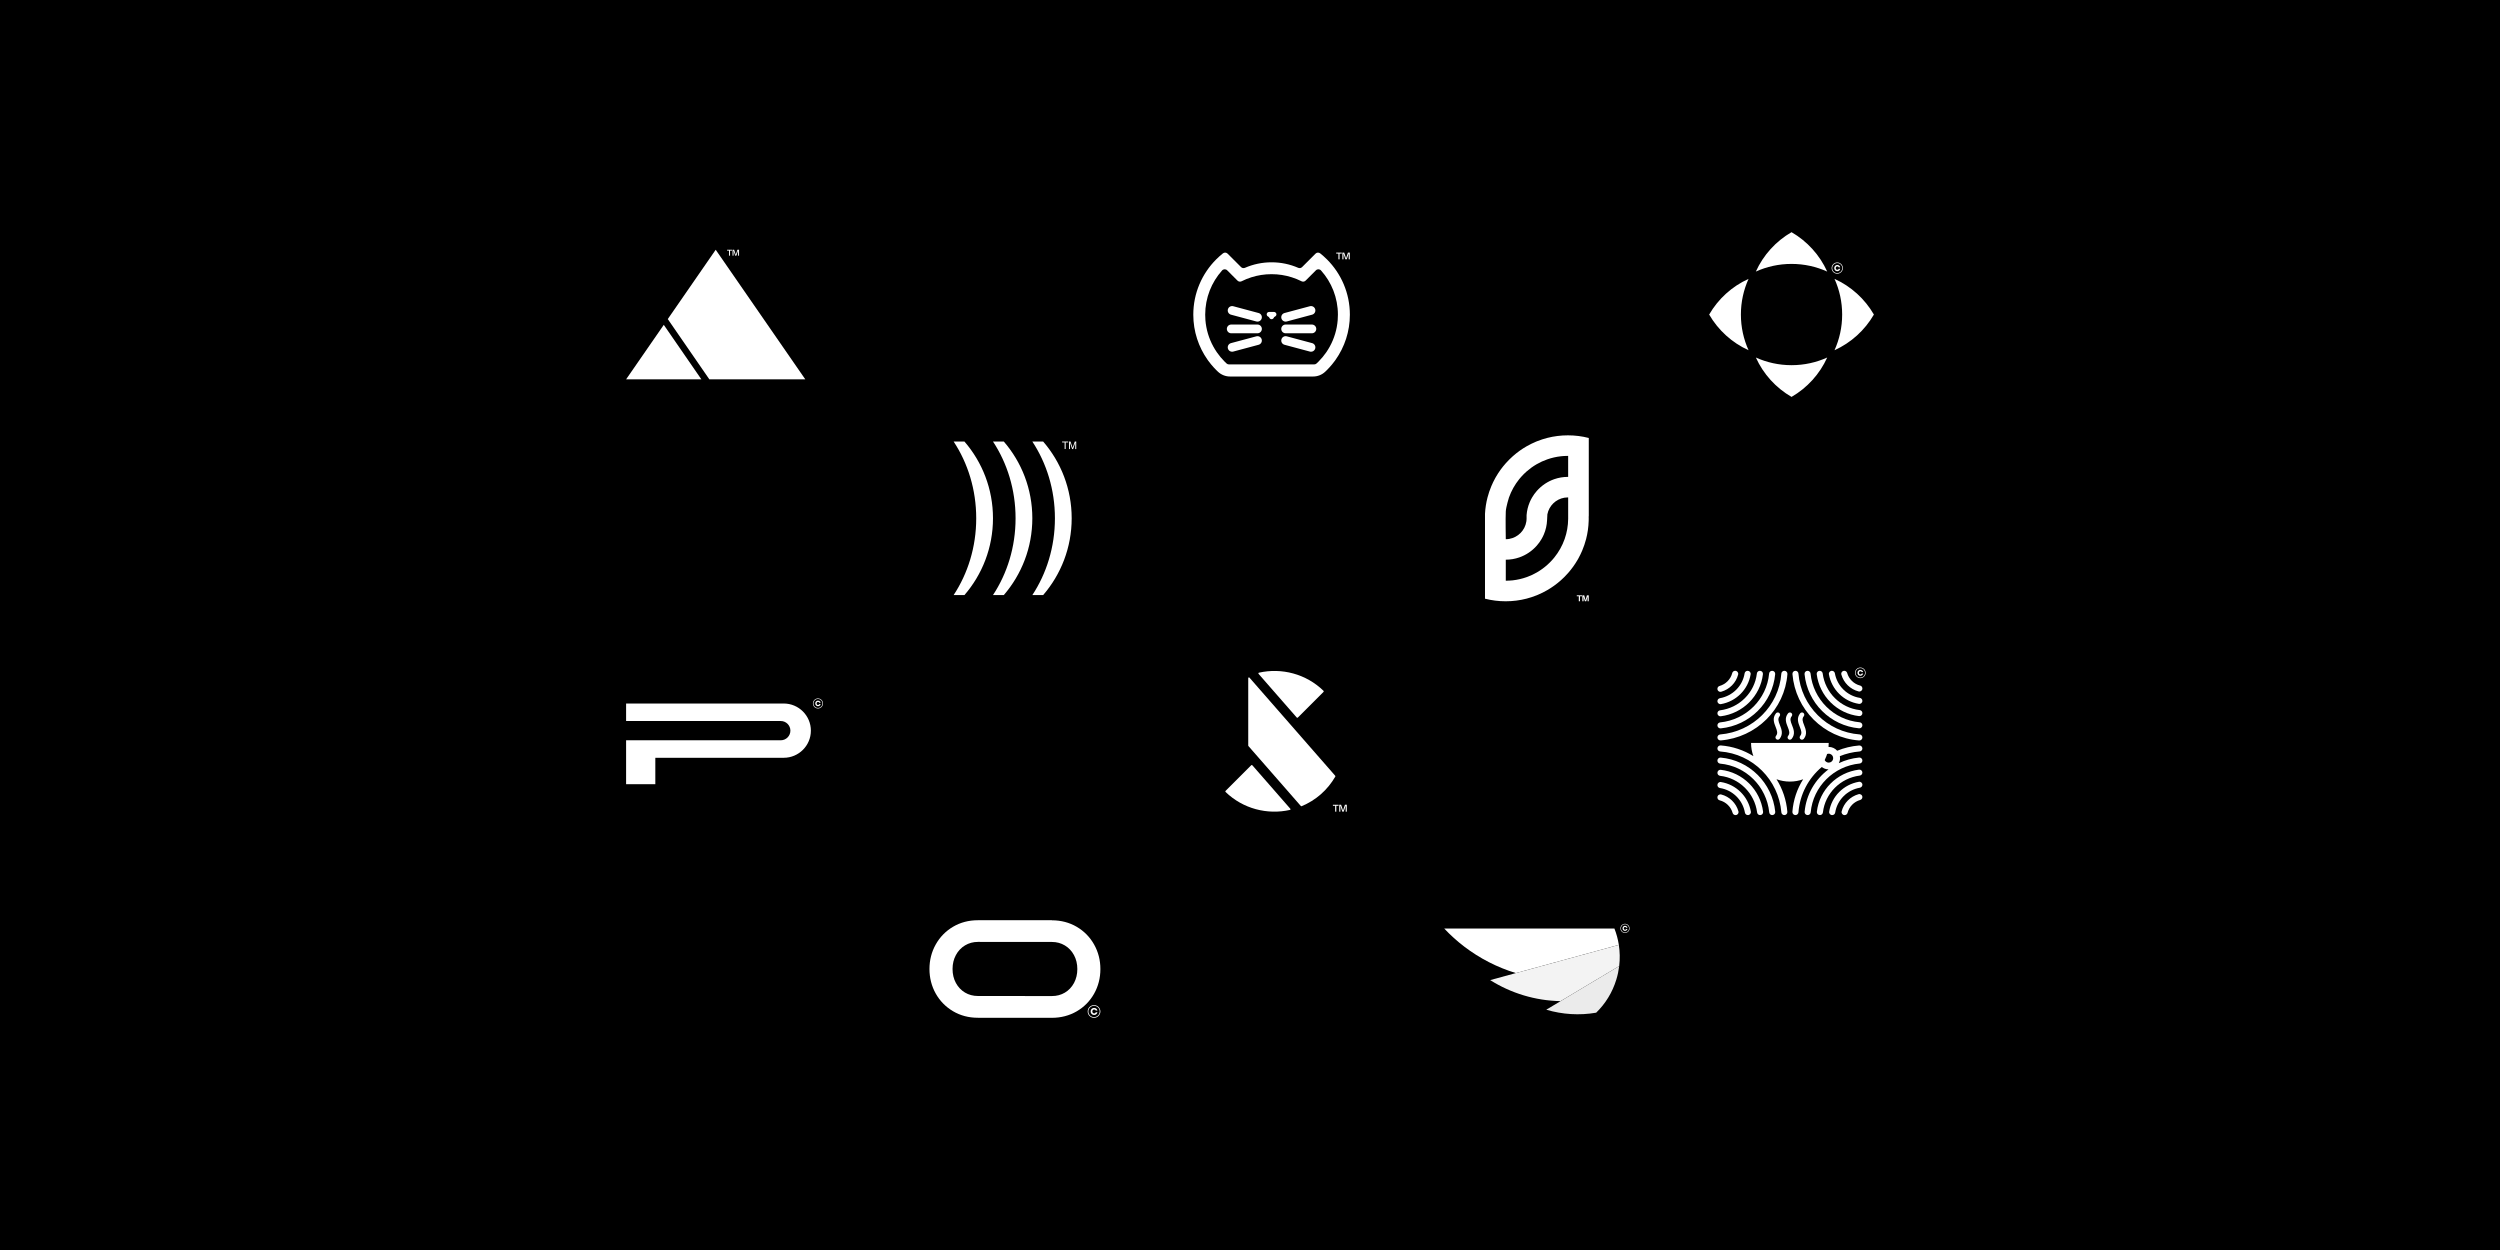 <svg xmlns="http://www.w3.org/2000/svg" id="Capa_1" viewBox="0 0 3000 1500"><defs><style>.cls-1{opacity:.92;}.cls-1,.cls-2,.cls-3{fill:#fff;}.cls-3{opacity:.95;}</style></defs><rect x="-59.52" y="-34.8" width="3119.04" height="1569.6"></rect><g><g><g><polygon class="cls-2" points="872.52 299.7 878.38 299.7 878.38 300.74 876.04 300.74 876.04 306.8 874.86 306.8 874.86 300.74 872.52 300.74 872.52 299.7"></polygon><path class="cls-2" d="m886.85,299.7v7.1h-1.16v-3.57c0-.9,0-1.79.04-2.69h-.02c-.27.9-.56,1.78-.86,2.67l-1.23,3.59h-1.37l-1.23-3.59c-.3-.89-.59-1.77-.86-2.67h-.02c.03.9.04,1.8.04,2.69v3.57h-1.16v-7.1h1.92l1.15,3.38c.3.88.58,1.78.82,2.67h.02c.25-.89.53-1.79.83-2.67l1.15-3.38h1.92Z"></path></g><g><polygon class="cls-2" points="751.32 455.21 841.64 455.21 796.54 389.81 751.32 455.21"></polygon><polygon class="cls-2" points="858.84 299.7 801.33 382.88 851.22 455.21 966.35 455.21 858.84 299.7"></polygon></g></g><g><path class="cls-2" d="m1881.79,522.41c-.1,0-.2,0-.31,0-8.4,0-16.65,1.03-24.64,3.06-4.17,1.06-8.27,2.4-12.29,4-.13.05-.27.11-.41.16-.48.2-.96.39-1.44.6-3.72,1.57-7.33,3.36-10.81,5.36-5.76,3.3-11.16,7.18-16.17,11.59-.13.11-.26.22-.38.34-.1.09-.2.18-.31.27-1.36,1.22-2.7,2.48-4,3.78-1.41,1.41-2.77,2.85-4.09,4.33-4.45,5.01-8.37,10.41-11.7,16.17-.28.47-.55.95-.82,1.43-.06.12-.13.24-.2.37-1.67,3.02-3.18,6.14-4.54,9.34-1.91,4.52-3.48,9.14-4.69,13.85-1.64,6.35-2.64,12.84-2.99,19.46v101.91c8.05,2.06,16.35,3.1,24.8,3.1h.15c8.51-.01,16.86-1.08,24.95-3.18,4.01-1.04,7.97-2.34,11.84-3.89.13-.05.27-.11.41-.16.48-.2.96-.39,1.44-.6,3.89-1.64,7.64-3.52,11.26-5.62,5.59-3.24,10.85-7.03,15.73-11.33.13-.11.25-.22.38-.33.1-.09.2-.18.31-.27,1.36-1.22,2.7-2.48,4-3.78,1.57-1.57,3.09-3.19,4.54-4.85,4.28-4.87,8.05-10.12,11.28-15.7.27-.46.53-.93.8-1.39.06-.12.13-.24.2-.37,1.67-3.02,3.18-6.14,4.54-9.34,1.9-4.5,3.46-9.1,4.68-13.78,1.84-7.09,2.88-14.38,3.1-21.8h0c.03-.81.04-1.6.05-2.4,0-.26,0-.52,0-.78,0-1.06-.02-2.11-.05-3.16.06.46.1.92.13,1.38v-94.61c-8.02-2.08-16.29-3.14-24.73-3.16Zm0,100.33h0c-.08,8.29-1.52,16.27-4.09,23.7-.03.1-.07.2-.1.29-.02.07-.05.13-.07.2-2.85,8.06-7.04,15.48-12.3,22.01-.07.09-.14.17-.21.25-.72.89-1.47,1.77-2.23,2.62-1.87,2.09-3.85,4.08-5.94,5.95-3.8,3.41-7.95,6.43-12.4,9.01-.1.06-.2.12-.31.18-3.88,2.23-7.97,4.12-12.25,5.64-5.27,1.87-10.81,3.17-16.56,3.82.13.11-6.84.48-8.39.48v-25.24c5.57-.02,10.99-.94,16.11-2.72.1-.03.2-.07.31-.11.94-.33,1.87-.69,2.79-1.08,1.98-.84,3.9-1.8,5.74-2.88,3.67-2.14,7.04-4.75,10.07-7.78.68-.68,2.12-2.25,2.18-2.32,2.15-2.43,4.04-5.05,5.67-7.84,1.05-1.81,1.99-3.68,2.82-5.63,2.29-5.4,3.61-11.16,3.86-17.13h0s0,0,0-.01c-.04-.47.3-6.67.35-6.95,1.96-10.22,10.14-18.24,20.45-19.97-.02-.06,4.4-.35,4.5-.35v25.85Zm0-50.48h-.31c-5.63,0-11.09.93-16.26,2.72-.1.03-.2.07-.31.11-.94.33-1.87.69-2.79,1.08-1.82.77-3.58,1.64-5.28,2.62-3.84,2.19-7.37,4.89-10.52,8.04-.68.68-1.34,1.37-1.97,2.09-.08.08-.15.16-.21.24-2.16,2.45-4.07,5.09-5.7,7.9-1.04,1.79-1.97,3.64-2.78,5.56-2.08,4.91-3.35,10.11-3.77,15.5v4.63h-.02c-.01.48-.04.95-.08,1.42h0c-.05.58-.12,1.14-.2,1.69h0c-1.66,10.63-10,19.05-20.6,20.84.03.08-1.91.25-1.91.25-.7.06-1.42.1-2.14.1,0,0-.45-25.01,0-33.33.31-5.64,3.79-16.65,3.79-16.65,2.85-8.08,7.05-15.53,12.32-22.07.07-.09.14-.17.21-.25.74-.91,1.5-1.8,2.27-2.66,1.99-2.23,4.12-4.34,6.36-6.31,3.68-3.24,7.68-6.13,11.94-8.61.1-.06.2-.12.31-.18,4.01-2.31,8.26-4.25,12.7-5.79,5.14-1.79,10.53-3.03,16.1-3.66.13-.02.27-.03.41-.05,1.15-.13,2.31-.22,3.47-.29,1.64-.1,3.29-.15,4.96-.14h0s0,25.23,0,25.23Z"></path><g><path class="cls-2" d="m1895.98,715.52v6.01h-1.43v-6.01h-2.42v-1.12h6.26v1.12h-2.42Z"></path><path class="cls-2" d="m1906.52,721.53h-1.43v-3.3c0-.74,0-1.69.02-2.44-.18.74-.43,1.69-.66,2.43l-1,3.31h-1.55l-1.02-3.32c-.22-.72-.48-1.67-.64-2.41.02.74.02,1.68.02,2.43v3.3h-1.43v-7.13h2.25l1.61,5.82,1.61-5.82h2.21v7.13Z"></path></g></g><g><path class="cls-2" d="m1191.58,621.97c0,35.19-12.91,67.4-34.24,92.13h-12.98c17.05-25.89,27.11-57.68,27.11-92.13s-10.06-66.24-27.11-92.13h12.98c21.4,24.73,34.24,56.94,34.24,92.13Z"></path><path class="cls-2" d="m1238.8,621.97c0,35.19-12.91,67.4-34.24,92.13h-12.98c17.05-25.89,27.11-57.68,27.11-92.13s-10.06-66.24-27.11-92.13h12.98c21.4,24.73,34.24,56.94,34.24,92.13Z"></path><path class="cls-2" d="m1286.02,621.97c0,35.19-12.91,67.4-34.24,92.13h-12.98c17.05-25.89,27.11-57.68,27.11-92.13s-10.06-66.24-27.11-92.13h12.98c21.4,24.73,34.24,56.94,34.24,92.13Z"></path><g><path class="cls-2" d="m1281.82,529.84v1.07h-3.03v7.93h-1.24v-7.93h-3.03v-1.07h7.3Z"></path><path class="cls-2" d="m1282.84,529.84h1.75l2.58,7.61,2.57-7.61h1.73v9h-1.16v-5.31c0-.18,0-.49.01-.91,0-.43.01-.88.01-1.37l-2.57,7.59h-1.21l-2.58-7.59v.28c0,.22,0,.56.02,1.01.01.45.02.78.02.99v5.31h-1.16v-9Z"></path></g></g><g><g><path class="cls-2" d="m1592.29,311.22c-2.54-2.54-5.23-4.94-8.04-7.17-1.68-1.33-4.09-1.21-5.6.31l-7.65,7.65-8.5,8.5c-1.22,1.22-3.07,1.57-4.65.88-9.79-4.27-20.6-6.63-31.97-6.63s-22.17,2.37-31.97,6.63c-1.59.69-3.43.35-4.65-.88l-8.5-8.5-7.65-7.65c-1.52-1.52-3.92-1.64-5.6-.31-2.82,2.24-5.5,4.63-8.05,7.18-17,17-27.51,40.48-27.51,66.41,0,20.15,6.35,38.82,17.15,54.12.3.42.59.83.9,1.25,1.07,1.46,2.18,2.9,3.34,4.3,1.93,2.35,3.98,4.6,6.13,6.75.69.69,1.4,1.38,2.12,2.05,3.9,3.66,9.04,5.7,14.39,5.7h99.82c5.35,0,10.49-2.04,14.39-5.7.72-.67,1.42-1.36,2.12-2.05,2.15-2.15,4.2-4.4,6.13-6.75,1.15-1.4,2.27-2.83,3.34-4.3.3-.42.61-.83.9-1.25,10.8-15.3,17.15-33.96,17.15-54.11,0-25.94-10.51-49.42-27.51-66.41Zm11.87,81.11c-2.07,11.13-6.46,21.44-12.65,30.42-2.76,4.01-5.89,7.76-9.32,11.19-.76.76-1.54,1.51-2.34,2.25s-1.79,1.1-2.84,1.1h-102.27c-1.05,0-2.07-.39-2.84-1.1s-1.57-1.48-2.34-2.25c-3.43-3.43-6.56-7.18-9.32-11.19-6.19-8.98-10.58-19.29-12.65-30.42-.5-2.69-.87-5.42-1.09-8.2-.17-2.14-.26-4.31-.26-6.5,0-20.39,7.66-38.99,20.26-53.07,1.61-1.8,4.41-1.9,6.12-.19l5.88,5.88,6.52,6.52c1.29,1.29,3.25,1.59,4.87.77,3.73-1.88,7.62-3.47,11.65-4.76,7.67-2.45,15.85-3.77,24.33-3.77s16.66,1.32,24.33,3.77c4.03,1.28,7.93,2.88,11.65,4.76,1.62.82,3.59.51,4.87-.77l6.52-6.52,5.88-5.88c1.71-1.71,4.5-1.62,6.12.19,12.6,14.09,20.26,32.69,20.26,53.07,0,2.19-.09,4.36-.26,6.5-.22,2.77-.59,5.51-1.09,8.19Z"></path><path class="cls-2" d="m1514.23,394.69c0,2.9-2.35,5.25-5.25,5.25h-31.51c-2.9,0-5.25-2.35-5.25-5.25s2.35-5.25,5.25-5.25h31.51c2.9,0,5.25,2.35,5.25,5.25Z"></path><path class="cls-2" d="m1514.05,382.06c-.75,2.8-3.63,4.46-6.43,3.71l-30.44-8.16c-2.8-.75-4.46-3.63-3.71-6.43.75-2.8,3.63-4.46,6.43-3.71l30.44,8.16c2.8.75,4.46,3.63,3.71,6.43Z"></path><path class="cls-2" d="m1473.47,418.18c.75,2.8,3.63,4.46,6.43,3.71l30.44-8.16c2.8-.75,4.46-3.63,3.71-6.43-.75-2.8-3.63-4.46-6.43-3.71l-30.44,8.16c-2.8.75-4.46,3.63-3.71,6.43Z"></path><path class="cls-2" d="m1537.51,394.69c0,2.9,2.35,5.25,5.25,5.25h31.51c2.9,0,5.25-2.35,5.25-5.25,0-2.9-2.35-5.25-5.25-5.25h-31.51c-2.9,0-5.25,2.35-5.25,5.25Z"></path><path class="cls-2" d="m1537.69,382.06c.75,2.8,3.63,4.46,6.43,3.71l30.44-8.16c2.8-.75,4.46-3.63,3.71-6.43s-3.63-4.46-6.43-3.71l-30.44,8.16c-2.8.75-4.46,3.63-3.71,6.43Z"></path><path class="cls-2" d="m1578.27,418.18c-.75,2.8-3.63,4.46-6.43,3.71l-30.44-8.16c-2.8-.75-4.46-3.63-3.71-6.43.75-2.8,3.63-4.46,6.43-3.71l30.44,8.16c2.8.75,4.46,3.63,3.71,6.43Z"></path><path class="cls-2" d="m1531.7,377.02c.04.6-.1,1.17-.38,1.65-.31.55-.8.98-1.38,1.23s-1.11.72-1.36,1.33c-.01.03-.03.07-.04.1-.46,1.01-1.47,1.72-2.66,1.72s-2.24-.74-2.69-1.78c-.26-.62-.74-1.1-1.36-1.36s-1.08-.68-1.4-1.23c-.25-.43-.39-.93-.39-1.46,0-1.18.7-2.2,1.72-2.66.36-.17.77-.26,1.2-.26h5.74c1.55,0,2.9,1.17,3,2.72Z"></path></g><g><polygon class="cls-2" points="1603.44 303.12 1610.1 303.12 1610.1 304.3 1607.45 304.3 1607.45 311.2 1606.1 311.2 1606.1 304.3 1603.44 304.3 1603.44 303.12"></polygon><path class="cls-2" d="m1619.75,303.12v8.08h-1.32v-4.06c0-1.02.01-2.04.04-3.07h-.02c-.31,1.02-.64,2.03-.98,3.04l-1.4,4.09h-1.56l-1.4-4.09c-.34-1.01-.67-2.02-.98-3.04h-.02c.03,1.02.05,2.04.05,3.07v4.06h-1.32v-8.08h2.19l1.31,3.85c.34,1,.66,2.03.93,3.04h.02c.28-1.01.6-2.04.94-3.04l1.3-3.85h2.19Z"></path></g></g><g><path class="cls-2" d="m751.32,941.05v-52.71h185.59c6.38,0,11.56-5.19,11.56-11.56s-5.19-11.56-11.56-11.56h-185.59v-21h189.18c17.95,0,32.56,14.61,32.56,32.56,0,17.95-14.61,32.56-32.56,32.56h-154.11v31.71h-35.08Z"></path><g><path class="cls-2" d="m981.55,850.2c-3.34,0-6.05-2.71-6.05-6.05s2.72-6.05,6.05-6.05,6.05,2.71,6.05,6.05-2.71,6.05-6.05,6.05Zm0-11.42c-2.96,0-5.37,2.41-5.37,5.37s2.41,5.37,5.37,5.37,5.37-2.41,5.37-5.37-2.41-5.37-5.37-5.37Z"></path><path class="cls-2" d="m983.13,844.96c-.12.35-.32.62-.59.79-.27.17-.59.26-.94.26-.29,0-.57-.08-.83-.23-.26-.15-.47-.37-.63-.65-.16-.28-.24-.61-.24-1s.08-.71.24-.99c.16-.28.37-.5.63-.65.26-.15.54-.22.83-.22.35,0,.67.08.93.25.27.16.47.41.6.73l.02.04h1.63l-.02-.09c-.12-.47-.33-.89-.62-1.26-.29-.37-.66-.66-1.09-.87-.43-.21-.92-.31-1.45-.31-.61,0-1.18.15-1.68.45-.5.3-.89.71-1.18,1.23-.28.51-.43,1.08-.43,1.68s.14,1.18.43,1.69c.28.51.68.92,1.18,1.22.5.3,1.06.45,1.68.45.53,0,1.02-.11,1.46-.32.44-.21.81-.51,1.1-.89.29-.38.49-.82.6-1.31l.02-.09h-1.63l-.02.05Z"></path></g></g><g><g><path class="cls-2" d="m2192.65,325.89c-8.99-19.88-24.05-36.43-42.82-47.28-18.76,10.86-33.83,27.4-42.82,47.28,13.06-5.91,27.55-9.19,42.82-9.19s29.76,3.29,42.82,9.19Z"></path><path class="cls-2" d="m2107.02,429.02c8.99,19.88,24.05,36.43,42.82,47.28,18.76-10.86,33.83-27.4,42.82-47.28-13.06,5.91-27.55,9.19-42.82,9.19s-29.76-3.29-42.82-9.19Z"></path><path class="cls-2" d="m2098.27,334.64c-19.88,8.99-36.43,24.05-47.28,42.82,10.86,18.76,27.4,33.83,47.28,42.82-5.91-13.06-9.19-27.55-9.19-42.82s3.29-29.76,9.19-42.82Z"></path><path class="cls-2" d="m2201.4,334.64c5.91,13.06,9.19,27.55,9.19,42.82s-3.29,29.76-9.19,42.82c19.88-8.99,36.43-24.05,47.28-42.82-10.86-18.76-27.4-33.83-47.28-42.82Z"></path></g><g><path class="cls-2" d="m2204.69,328.46c-3.72,0-6.76-3.03-6.76-6.76s3.03-6.76,6.76-6.76,6.76,3.03,6.76,6.76-3.03,6.76-6.76,6.76Zm0-12.75c-3.31,0-6,2.69-6,6s2.69,6,6,6,6-2.69,6-6-2.69-6-6-6Z"></path><path class="cls-2" d="m2206.45,322.61c-.14.39-.36.69-.66.89-.3.2-.65.29-1.05.29-.33,0-.64-.08-.92-.25-.29-.17-.52-.41-.7-.72-.18-.31-.27-.69-.27-1.11s.09-.79.27-1.11c.18-.31.41-.56.7-.72.29-.17.6-.25.93-.25.39,0,.74.09,1.04.28.3.18.52.46.67.81l.02.05h1.82l-.03-.1c-.13-.52-.36-.99-.69-1.4-.33-.41-.74-.74-1.22-.97-.49-.23-1.03-.35-1.62-.35-.69,0-1.32.17-1.87.51-.56.34-1,.8-1.31,1.37-.32.57-.48,1.2-.48,1.88s.16,1.32.48,1.89c.32.57.76,1.03,1.31,1.37.56.33,1.19.5,1.87.5.59,0,1.14-.12,1.63-.36.49-.24.9-.57,1.23-.99.32-.42.55-.91.67-1.46l.02-.1h-1.82l-.02.05Z"></path></g></g><g><g><path class="cls-2" d="m1524.87,825.33l31.25,35.75c.32.37.89.39,1.24.04l30.89-30.89c.34-.34.33-.89,0-1.22-20.97-20.44-50.36-27.91-77.53-21.79-.63.14-.87.91-.45,1.39l14.2,16.25.4.46Z"></path><path class="cls-2" d="m1533.64,953.61l-30.88-35.33c-.32-.37-.89-.39-1.24-.04l-30.87,30.87c-.34.34-.33.89,0,1.22,20.96,20.28,50.24,27.69,77.31,21.58.63-.14.87-.91.45-1.39l-14.38-16.45-.4-.46Z"></path><path class="cls-2" d="m1584.19,910.24l-.4-.46-35.57-40.7-.2-.23-35.57-40.69-.4-.46-12.69-14.52c-.51-.59-1.48-.22-1.48.56v80.95c0,.2.07.4.21.56l8.56,9.79.2.23,35.57,40.69.4.46,18.17,20.79c.24.28.63.37.97.23,8.17-3.42,15.95-8.11,22.98-14.26,7.15-6.25,12.92-13.48,17.43-21.27.18-.32.14-.72-.1-.99l-18.07-20.68Z"></path></g><g><polygon class="cls-2" points="1599.47 965.72 1606.29 965.72 1606.29 966.93 1603.57 966.93 1603.57 973.99 1602.19 973.99 1602.19 966.93 1599.47 966.93 1599.47 965.72"></polygon><path class="cls-2" d="m1616.16,965.72v8.27h-1.35v-4.16c0-1.04.01-2.09.05-3.14h-.02c-.31,1.05-.65,2.08-1,3.12l-1.43,4.18h-1.59l-1.43-4.18c-.35-1.04-.69-2.07-1-3.12h-.02c.03,1.05.05,2.09.05,3.14v4.16h-1.35v-8.27h2.24l1.34,3.94c.35,1.02.67,2.08.95,3.11h.02c.29-1.03.62-2.09.96-3.11l1.34-3.94h2.24Z"></path></g></g><g><g><path class="cls-2" d="m2131.62,887.05c.51.4,1.13.6,1.73.6.82,0,1.64-.37,2.19-1.05,4.61-5.79,2.27-11.64.41-16.34-1.87-4.69-2.89-7.72-.41-10.83.96-1.21.75-2.95-.45-3.91-.53-.42-1.16-.61-1.79-.6h0c-.81.02-1.6.37-2.14,1.05-4.61,5.79-2.28,11.63-.41,16.34,1.86,4.69,2.88,7.72.41,10.83-.96,1.21-.76,2.95.45,3.91Z"></path><path class="cls-2" d="m2145.28,872.32c1.86,4.69,2.88,7.72.41,10.83-.96,1.21-.76,2.95.45,3.91.51.4,1.13.6,1.73.6.83,0,1.64-.37,2.19-1.05,4.61-5.79,2.27-11.64.41-16.34-1.87-4.69-2.89-7.72-.41-10.83.96-1.21.75-2.95-.45-3.91-.53-.42-1.16-.61-1.79-.6h0c-.81.02-1.6.37-2.14,1.05-4.61,5.79-2.28,11.63-.41,16.34Z"></path><path class="cls-2" d="m2164.12,855.53c-.53-.42-1.16-.61-1.79-.6h0c-.81.02-1.6.37-2.14,1.05-4.61,5.79-2.28,11.63-.41,16.34,1.86,4.69,2.88,7.72.41,10.83-.96,1.21-.76,2.95.45,3.91.51.4,1.13.6,1.73.6.83,0,1.64-.37,2.19-1.05,4.61-5.79,2.27-11.64.41-16.34-1.87-4.69-2.89-7.72-.41-10.83.96-1.21.75-2.95-.45-3.91Z"></path><path class="cls-2" d="m2232.14,822.68c-7.49-1.9-13.43-7.7-15.55-15.12-.44-1.54-1.86-2.59-3.47-2.59-2.4,0-4.13,2.28-3.48,4.57,2.81,9.91,10.72,17.66,20.7,20.19,2.29.58,4.52-1.14,4.52-3.49v-.09c0-1.64-1.12-3.08-2.72-3.48Z"></path><path class="cls-2" d="m2231.77,837.44c-15.19-2.42-27.22-14.32-29.92-29.47-.31-1.73-1.8-3.01-3.57-3.01-2.25,0-3.96,2.01-3.58,4.21,3.21,18.25,17.7,32.59,35.98,35.47,2.2.35,4.18-1.36,4.18-3.57v-.07c0-1.79-1.32-3.28-3.09-3.57Z"></path><path class="cls-2" d="m2231.65,852.11c-23.09-2.66-41.46-20.89-44.43-43.99-.23-1.8-1.76-3.15-3.58-3.15-2.16,0-3.86,1.88-3.59,4.01,3.36,26.45,24.39,47.35,50.83,50.36,2.13.24,3.99-1.44,3.99-3.58v-.09c0-1.83-1.39-3.36-3.22-3.57Z"></path><path class="cls-2" d="m2231.58,866.73c-31.02-2.8-55.79-27.46-58.92-58.53-.18-1.84-1.74-3.23-3.6-3.23h0c-2.14,0-3.82,1.84-3.61,3.96,3.47,34.53,30.99,61.94,65.46,65.05,2.12.19,3.95-1.48,3.95-3.59v-.07c0-1.86-1.42-3.42-3.28-3.58Z"></path><path class="cls-2" d="m2231.54,881.31c-39-2.88-70.19-33.98-73.42-73.08-.15-1.85-1.73-3.27-3.59-3.27h0c-2.12,0-3.77,1.8-3.6,3.9,3.53,42.62,37.52,76.54,80.04,79.7,2.1.16,3.9-1.49,3.9-3.59v-.09c0-1.87-1.44-3.44-3.32-3.58Z"></path><path class="cls-2" d="m2065.49,830.07c9.95-2.8,17.73-10.67,20.28-20.61.58-2.28-1.14-4.5-3.5-4.5h-.08c-1.65,0-3.09,1.11-3.5,2.71-1.91,7.45-7.74,13.36-15.19,15.48-1.55.44-2.6,1.85-2.6,3.45,0,2.39,2.29,4.12,4.6,3.47Z"></path><path class="cls-2" d="m2065.13,844.94c18.34-3.19,32.74-17.62,35.64-35.82.35-2.18-1.36-4.16-3.58-4.16h-.07c-1.79,0-3.3,1.31-3.58,3.08-2.43,15.12-14.38,27.1-29.61,29.79-1.74.31-3.02,1.79-3.02,3.55,0,2.23,2.02,3.94,4.23,3.56Z"></path><path class="cls-2" d="m2064.93,859.53c26.58-3.35,47.57-24.28,50.6-50.59.24-2.12-1.45-3.97-3.59-3.97h-.09c-1.84,0-3.38,1.38-3.59,3.2-2.67,22.98-20.99,41.27-44.2,44.22-1.81.23-3.17,1.75-3.17,3.57h0c0,2.15,1.89,3.84,4.03,3.57Z"></path><path class="cls-2" d="m2064.87,874.05c34.69-3.46,62.23-30.85,65.36-65.15.19-2.11-1.48-3.93-3.61-3.93h-.07c-1.87,0-3.43,1.42-3.6,3.27-2.81,30.88-27.59,55.53-58.81,58.64-1.85.18-3.25,1.74-3.25,3.58,0,2.13,1.85,3.8,3.98,3.59Z"></path><path class="cls-2" d="m2064.82,888.51c42.82-3.52,76.9-37.35,80.08-79.67.16-2.09-1.5-3.88-3.6-3.88h-.09c-1.88,0-3.46,1.44-3.6,3.3-2.9,38.82-34.14,69.86-73.42,73.08-1.86.15-3.29,1.72-3.29,3.58,0,2.11,1.81,3.76,3.92,3.58Z"></path><path class="cls-2" d="m2065.41,953.36c-2.29-.58-4.52,1.14-4.52,3.49v.08c0,1.64,1.12,3.08,2.72,3.48,7.49,1.9,13.43,7.7,15.55,15.12.44,1.54,1.86,2.59,3.47,2.59,2.4,0,4.14-2.28,3.48-4.58-2.82-9.91-10.72-17.65-20.7-20.19Z"></path><path class="cls-2" d="m2065.07,938.44c-2.19-.35-4.18,1.36-4.18,3.57v.07c0,1.79,1.32,3.28,3.09,3.56,15.19,2.41,27.23,14.31,29.92,29.47.31,1.73,1.8,3.01,3.57,3.01,2.24,0,3.96-2.01,3.58-4.21-3.21-18.26-17.7-32.59-35.98-35.47Z"></path><path class="cls-2" d="m2064.89,923.75c-2.13-.24-3.99,1.44-3.99,3.58v.09c0,1.83,1.39,3.36,3.22,3.57,23.09,2.65,41.46,20.89,44.43,43.99.23,1.8,1.76,3.15,3.58,3.15h0c2.16,0,3.86-1.88,3.59-4.01-3.36-26.45-24.39-47.35-50.83-50.36Z"></path><path class="cls-2" d="m2064.84,909.11c-2.12-.19-3.95,1.48-3.95,3.59v.07c0,1.86,1.42,3.42,3.28,3.59,31.02,2.8,55.78,27.46,58.92,58.53.18,1.84,1.74,3.23,3.6,3.23h0c2.14,0,3.82-1.84,3.61-3.96-3.47-34.53-30.99-61.94-65.46-65.05Z"></path><path class="cls-2" d="m2234.86,898.16c0-2.1-1.81-3.76-3.91-3.58-9.25.76-18.1,2.93-26.32,6.3-2.48-2.8-6.11-4.57-10.16-4.57-.08,0-.17,0-.25,0,.17-1.57.25-3.17.25-4.78h-93.2c0,5.56.98,10.89,2.78,15.83-11.55-7.21-24.9-11.77-39.22-12.84-2.13-.16-3.94,1.51-3.94,3.63h0c0,1.9,1.46,3.48,3.36,3.63,38.98,2.9,70.15,33.99,73.38,73.07.15,1.85,1.73,3.27,3.6,3.27,2.12,0,3.78-1.8,3.6-3.9-1.18-14.3-5.8-27.62-13.01-39.13,5,1.83,10.41,2.82,16.05,2.82s10.95-.98,15.92-2.78c-7.25,11.5-11.84,24.79-12.92,39.06-.16,2.12,1.52,3.93,3.65,3.93,1.91,0,3.5-1.46,3.64-3.36,1.64-21.72,12.15-41,27.98-54.34,2.23,1.74,5.03,2.79,8.07,2.85-15.95,11.92-26.78,30.14-28.68,50.9-.19,2.12,1.51,3.95,3.65,3.95,1.89,0,3.47-1.43,3.64-3.3,2.83-30.86,27.59-55.49,58.8-58.6,1.84-.18,3.25-1.74,3.25-3.58,0-2.13-1.84-3.8-3.97-3.59-8.63.86-16.81,3.19-24.29,6.75.91-1.81,1.42-3.85,1.42-6,0-.83-.08-1.63-.22-2.42,7.43-3.01,15.43-4.95,23.78-5.63,1.86-.15,3.28-1.72,3.28-3.58Zm-35.24,13.07c-.62,2.25-2.7,3.9-5.16,3.9-.38,0-.76-.04-1.12-.12-1.64-.34-3-1.44-3.71-2.91.74-1.48,1.4-3,1.98-4.57.33-.89.64-1.79.91-2.71.6-.24,1.26-.37,1.95-.37s1.29.12,1.87.34c2.04.75,3.48,2.7,3.48,4.99,0,.5-.07.98-.2,1.44Z"></path><path class="cls-2" d="m2230.83,923.56c-26.57,3.35-47.57,24.28-50.6,50.59-.24,2.12,1.45,3.97,3.59,3.97h.09c1.84,0,3.38-1.38,3.59-3.2,2.67-22.98,20.99-41.26,44.19-44.22,1.81-.23,3.17-1.75,3.17-3.57,0-2.15-1.89-3.84-4.03-3.57Z"></path><path class="cls-2" d="m2230.63,938.15c-18.34,3.2-32.74,17.62-35.63,35.81-.35,2.19,1.36,4.16,3.59,4.16h.07c1.8,0,3.3-1.31,3.58-3.08,2.43-15.12,14.38-27.09,29.61-29.78,1.74-.31,3.02-1.79,3.02-3.56,0-2.23-2.02-3.95-4.23-3.56Z"></path><path class="cls-2" d="m2230.27,953.02c-9.95,2.8-17.74,10.67-20.29,20.61-.58,2.28,1.14,4.5,3.5,4.5h.09c1.65,0,3.09-1.11,3.5-2.71,1.91-7.45,7.74-13.37,15.19-15.48,1.54-.44,2.6-1.85,2.6-3.45,0-2.38-2.29-4.11-4.6-3.47Z"></path></g><g><path class="cls-2" d="m2232.4,813.77c-3.51,0-6.37-2.86-6.37-6.37s2.86-6.37,6.37-6.37,6.37,2.86,6.37,6.37-2.86,6.37-6.37,6.37Zm0-12.03c-3.12,0-5.66,2.54-5.66,5.66s2.54,5.66,5.66,5.66,5.66-2.54,5.66-5.66-2.54-5.66-5.66-5.66Z"></path><path class="cls-2" d="m2234.06,808.25c-.13.37-.34.65-.62.84-.28.18-.62.28-.99.28-.31,0-.6-.08-.87-.24-.27-.16-.49-.39-.66-.68-.17-.29-.25-.65-.25-1.05s.08-.75.25-1.05c.17-.3.39-.53.66-.68.27-.16.57-.24.87-.24.37,0,.7.09.98.26.28.17.49.43.63.77l.02.05h1.72l-.02-.09c-.13-.49-.34-.94-.65-1.32-.31-.39-.69-.69-1.15-.91-.46-.22-.97-.33-1.53-.33-.65,0-1.24.16-1.77.48-.52.32-.94.75-1.24,1.29-.3.54-.45,1.14-.45,1.77s.15,1.24.45,1.78c.3.54.71.97,1.24,1.29.53.32,1.12.48,1.77.48.56,0,1.07-.11,1.53-.34.46-.22.85-.54,1.16-.94.3-.4.52-.86.63-1.37l.02-.09h-1.71l-.02.05Z"></path></g></g><g><path class="cls-2" d="m1312.96,1133.47c-4.99-8.91-12-16.07-20.84-21.27-8.82-5.19-18.86-7.82-29.85-7.84v-.08h-88.82c-10.96,0-20.99,2.64-29.8,7.84-8.8,5.2-15.8,12.36-20.79,21.27-4.99,8.91-7.51,18.8-7.51,29.4s2.53,20.59,7.51,29.46c4.99,8.88,11.99,16.02,20.79,21.22,8.81,5.2,18.8,7.84,29.69,7.84.07,0,.14,0,.21,0v.07h88.71c10.95-.03,20.97-2.65,29.79-7.78,8.88-5.17,15.91-12.31,20.9-21.22,4.99-8.91,7.52-18.84,7.52-29.51s-2.53-20.5-7.52-29.4Zm-24.18,46.16c-2.65,4.9-6.32,8.77-10.9,11.51h0c-4.58,2.74-9.83,4.13-15.6,4.13l-88.71-.07h0c-5.78,0-11.03-1.39-15.61-4.14-4.59-2.75-8.25-6.62-10.9-11.51-2.66-4.9-4-10.54-4-16.76s1.35-11.76,4.01-16.7c2.65-4.93,6.33-8.84,10.95-11.62,4.62-2.78,9.85-4.19,15.55-4.19l88.72.07c5.7,0,10.93,1.41,15.55,4.19,4.62,2.78,8.3,6.68,10.96,11.61,2.66,4.95,4,10.57,4,16.7s-1.35,11.85-4,16.76Z"></path><g><path class="cls-2" d="m1312.84,1221.39c-4.21,0-7.63-3.42-7.63-7.63s3.43-7.63,7.63-7.63,7.63,3.42,7.63,7.63-3.42,7.63-7.63,7.63Zm0-14.41c-3.74,0-6.78,3.04-6.78,6.78s3.04,6.78,6.78,6.78,6.78-3.04,6.78-6.78-3.04-6.78-6.78-6.78Z"></path><path class="cls-2" d="m1314.84,1214.78c-.16.45-.4.78-.74,1-.34.22-.74.33-1.19.33-.37,0-.72-.1-1.05-.29-.33-.19-.59-.46-.79-.82-.2-.35-.3-.78-.3-1.26s.1-.9.3-1.25c.2-.36.47-.63.79-.82.33-.19.68-.28,1.05-.28.44,0,.84.11,1.18.31.34.21.59.52.75.92l.02.06h2.06l-.03-.11c-.15-.59-.41-1.12-.78-1.59-.37-.46-.83-.83-1.38-1.09-.55-.26-1.16-.39-1.83-.39-.78,0-1.49.19-2.12.57-.63.38-1.13.9-1.48,1.55-.36.65-.54,1.36-.54,2.12s.18,1.49.54,2.13c.36.65.86,1.17,1.48,1.54.63.38,1.34.57,2.12.57.67,0,1.28-.14,1.84-.4.55-.27,1.02-.65,1.39-1.12.36-.48.62-1.03.76-1.65l.02-.11h-2.05l-.02.06Z"></path></g></g><g><g><path class="cls-3" d="m1942.6,1133.84l-123.56,33.85-30.82,8.44c24.99,15.74,54.15,24.68,84.47,25.23l70.34-42.1c1.03-8.59.85-17.13-.44-25.42Z"></path><path class="cls-1" d="m1943.04,1159.26l-70.34,42.1-17.17,10.28c19.24,5.74,39.75,7.06,59.88,3.59,10.97-10.68,19.48-24.19,24.23-39.88,1.62-5.35,2.74-10.73,3.39-16.09Z"></path><path class="cls-2" d="m1733.02,1114.2c7.44,7.91,15.52,15.2,24.17,21.79,18.36,13.98,39.24,24.82,61.85,31.7l123.56-33.85c-1.05-6.75-2.84-13.33-5.3-19.64h-204.28Z"></path></g><g><path class="cls-2" d="m1950,1119.53c-3.03,0-5.49-2.46-5.49-5.49s2.46-5.49,5.49-5.49,5.49,2.46,5.49,5.49-2.46,5.49-5.49,5.49Zm0-10.37c-2.69,0-4.88,2.19-4.88,4.87s2.19,4.87,4.88,4.87,4.87-2.19,4.87-4.87-2.19-4.87-4.87-4.87Z"></path><path class="cls-2" d="m1951.43,1114.77c-.11.32-.29.56-.53.72-.24.16-.53.24-.85.24-.27,0-.52-.07-.75-.21-.23-.14-.43-.33-.57-.59-.14-.25-.22-.56-.22-.9s.07-.65.22-.9c.14-.26.33-.45.57-.59.23-.13.49-.2.75-.2.32,0,.6.08.85.23.24.15.42.37.54.66l.02.04h1.48l-.02-.08c-.11-.42-.3-.81-.56-1.14-.26-.33-.6-.6-.99-.79-.39-.19-.84-.28-1.32-.28-.56,0-1.07.14-1.52.41-.45.27-.81.65-1.07,1.11-.26.46-.39.98-.39,1.53s.13,1.07.39,1.53c.26.47.62.84,1.07,1.11.45.27.96.41,1.52.41.48,0,.92-.1,1.32-.29.4-.19.73-.46,1-.81.26-.34.45-.74.55-1.18l.02-.08h-1.48l-.02.04Z"></path></g></g></g></svg>